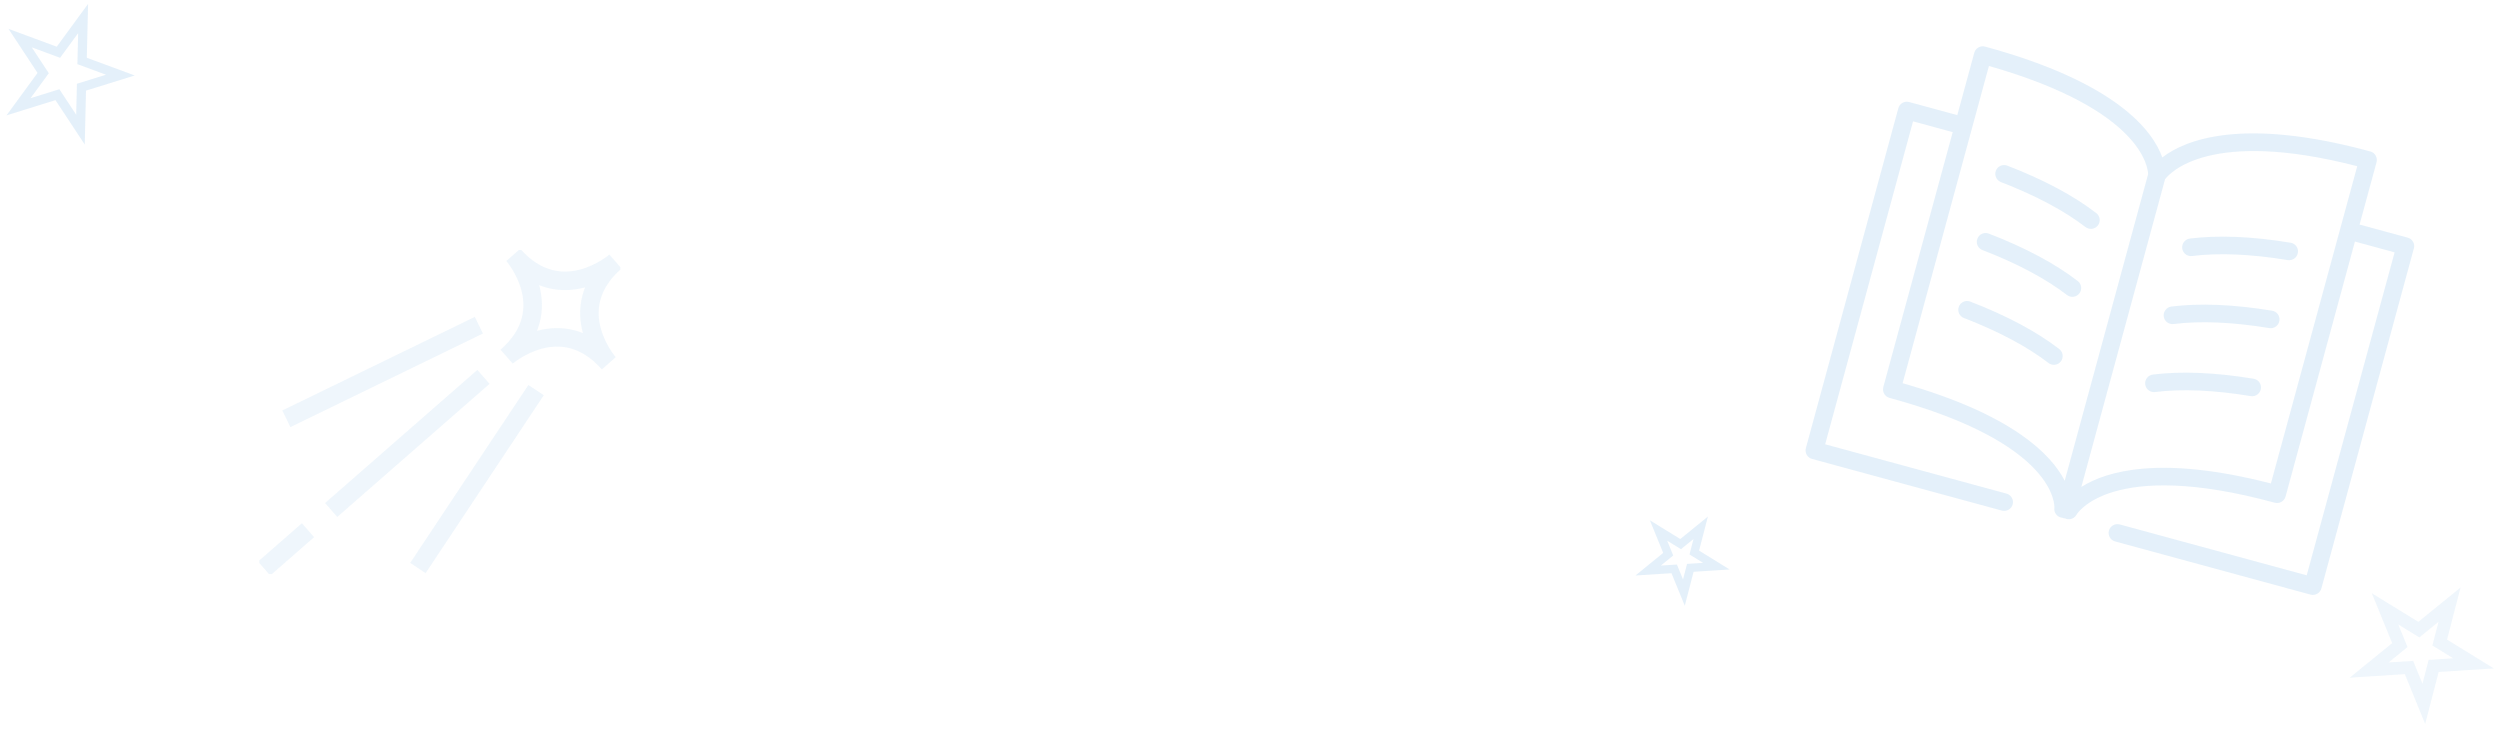 <svg width="270" height="79" viewBox="0 0 270 79" fill="none" xmlns="http://www.w3.org/2000/svg">
<g opacity="0.4">
<path d="M260.037 25.667L254.834 24.253L256.666 17.523C256.801 17.015 256.503 16.491 255.995 16.356C242.107 12.58 235.969 15.122 233.529 17.004C232.503 14.146 228.642 8.91 214.388 5.033C213.881 4.897 213.356 5.196 213.221 5.703L211.389 12.433L206.187 11.018C205.68 10.883 205.155 11.182 205.02 11.689L195.033 48.399C194.897 48.906 195.196 49.43 195.703 49.565L216.203 55.145C216.71 55.281 217.234 54.982 217.369 54.475C217.505 53.967 217.206 53.443 216.699 53.308L197.118 47.982L206.61 13.104L210.893 14.271L203.397 41.804C203.262 42.311 203.56 42.836 204.068 42.971C222.262 47.92 221.884 54.711 221.873 54.852C221.811 55.326 222.115 55.765 222.566 55.889C222.606 55.901 222.645 55.906 222.685 55.912C222.696 55.912 222.713 55.912 222.724 55.912C222.775 55.934 222.82 55.957 222.876 55.968C222.944 55.985 223.006 55.996 223.073 56.002C223.107 56.019 223.147 56.036 223.181 56.047C223.598 56.16 224.054 55.974 224.268 55.585C224.302 55.523 227.893 49.453 245.675 54.294C246.183 54.43 246.707 54.131 246.842 53.624L254.333 26.09L258.616 27.257L249.125 62.135L228.93 56.639C228.422 56.504 227.898 56.803 227.763 57.31C227.628 57.817 227.926 58.341 228.434 58.477L249.542 64.22C250.049 64.355 250.573 64.056 250.709 63.549L260.696 26.834C260.843 26.327 260.544 25.802 260.037 25.667ZM205.482 41.387L214.805 7.124C231.455 11.875 231.985 18.222 231.996 18.808L222.989 51.921C221.512 49.041 217.302 44.758 205.482 41.387ZM245.258 52.215C233.405 49.154 227.537 50.85 224.787 52.587L233.828 19.355C234.307 18.718 238.607 13.825 254.581 17.951L245.258 52.215Z" fill="#BCDAF2"/>
<path d="M247.391 26.214C243.243 25.532 239.579 25.379 236.507 25.763C235.989 25.83 235.617 26.304 235.679 26.822C235.729 27.217 236.011 27.527 236.372 27.623C236.49 27.657 236.614 27.662 236.738 27.651C239.63 27.29 243.107 27.437 247.075 28.09C247.594 28.175 248.084 27.826 248.169 27.307C248.265 26.788 247.91 26.298 247.391 26.214Z" fill="#BCDAF2"/>
<path d="M245.395 33.557C241.247 32.875 237.583 32.723 234.511 33.106C233.993 33.174 233.621 33.648 233.683 34.166C233.733 34.561 234.015 34.871 234.376 34.966C234.494 35 234.618 35.006 234.742 34.995C237.634 34.634 241.111 34.78 245.079 35.434C245.598 35.519 246.088 35.169 246.173 34.651C246.263 34.132 245.913 33.642 245.395 33.557Z" fill="#BCDAF2"/>
<path d="M243.39 40.903C239.242 40.221 235.578 40.069 232.507 40.452C231.988 40.52 231.616 40.993 231.684 41.512C231.734 41.906 232.016 42.211 232.377 42.312C232.495 42.346 232.619 42.352 232.743 42.34C235.635 41.98 239.112 42.126 243.08 42.78C243.599 42.864 244.089 42.515 244.174 41.996C244.264 41.478 243.909 40.988 243.39 40.903Z" fill="#BCDAF2"/>
<path d="M216.098 19.665C219.852 21.113 222.924 22.748 225.235 24.523C225.336 24.602 225.449 24.658 225.567 24.686C225.928 24.782 226.328 24.664 226.571 24.348C226.892 23.931 226.813 23.334 226.396 23.012C223.944 21.124 220.709 19.4 216.786 17.889C216.29 17.697 215.743 17.945 215.557 18.436C215.365 18.921 215.613 19.473 216.098 19.665Z" fill="#BCDAF2"/>
<path d="M214.099 27.004C217.853 28.453 220.925 30.087 223.235 31.863C223.337 31.942 223.45 31.998 223.568 32.026C223.929 32.122 224.329 32.004 224.571 31.688C224.893 31.271 224.814 30.674 224.397 30.352C221.945 28.464 218.709 26.739 214.787 25.229C214.291 25.037 213.744 25.285 213.558 25.776C213.366 26.266 213.609 26.818 214.099 27.004Z" fill="#BCDAF2"/>
<path d="M222.396 37.694C219.944 35.806 216.709 34.081 212.786 32.571C212.295 32.379 211.743 32.627 211.557 33.117C211.365 33.608 211.613 34.16 212.104 34.346C215.858 35.795 218.929 37.429 221.24 39.205C221.342 39.284 221.455 39.34 221.573 39.368C221.934 39.464 222.334 39.346 222.576 39.03C222.892 38.613 222.813 38.015 222.396 37.694Z" fill="#BCDAF2"/>
<path opacity="0.6" d="M257.583 65.753L261.233 68.001L264.551 65.303L263.49 69.394L267.14 71.645L262.835 71.921L261.774 76.012L260.172 72.092L255.867 72.368L259.183 69.669L257.583 65.753Z" stroke="#BCDAF2" stroke-width="1.374" stroke-miterlimit="10"/>
<path d="M8.976 2L8.868 6.584L13 8.11L8.798 9.416L8.69 14L6.202 10.226L2 11.533L4.663 7.893L2.175 4.116L6.31 5.643L8.976 2Z" stroke="#BCDAF2" stroke-miterlimit="10"/>
<path d="M179.122 57.294L181.507 58.764L183.676 57L182.983 59.674L185.368 61.146L182.555 61.326L181.861 64L180.814 61.438L178 61.618L180.167 59.854L179.122 57.294Z" stroke="#BCDAF2" stroke-width="0.898" stroke-miterlimit="10"/>
<g clip-path="url(#clip0_6062_68588)">
<path opacity="0.6" d="M65.751 39.236C65.751 39.236 60.59 33.381 66.47 28.246C66.47 28.246 60.59 33.385 55.434 27.529C55.434 27.529 60.594 33.385 54.715 38.52C54.715 38.52 60.594 33.381 65.751 39.236Z" stroke="#BCDAF2" stroke-width="2" stroke-miterlimit="10"/>
<path opacity="0.6" d="M52.213 40.703L35.766 55.08" stroke="#BCDAF2" stroke-width="2" stroke-miterlimit="10"/>
<path opacity="0.6" d="M33.265 57.262L28.527 61.401" stroke="#BCDAF2" stroke-width="2" stroke-miterlimit="10"/>
<path opacity="0.6" d="M45.133 61.347L57.896 42.131" stroke="#BCDAF2" stroke-width="2" stroke-miterlimit="10"/>
<path opacity="0.6" d="M30.926 45.229L51.718 35.121" stroke="#BCDAF2" stroke-width="2" stroke-miterlimit="10"/>
</g>
</g>
<defs>
<clipPath id="clip0_6062_68588">
<rect width="39" height="35" fill="white" transform="translate(28 27)"/>
</clipPath>
</defs>
</svg>
